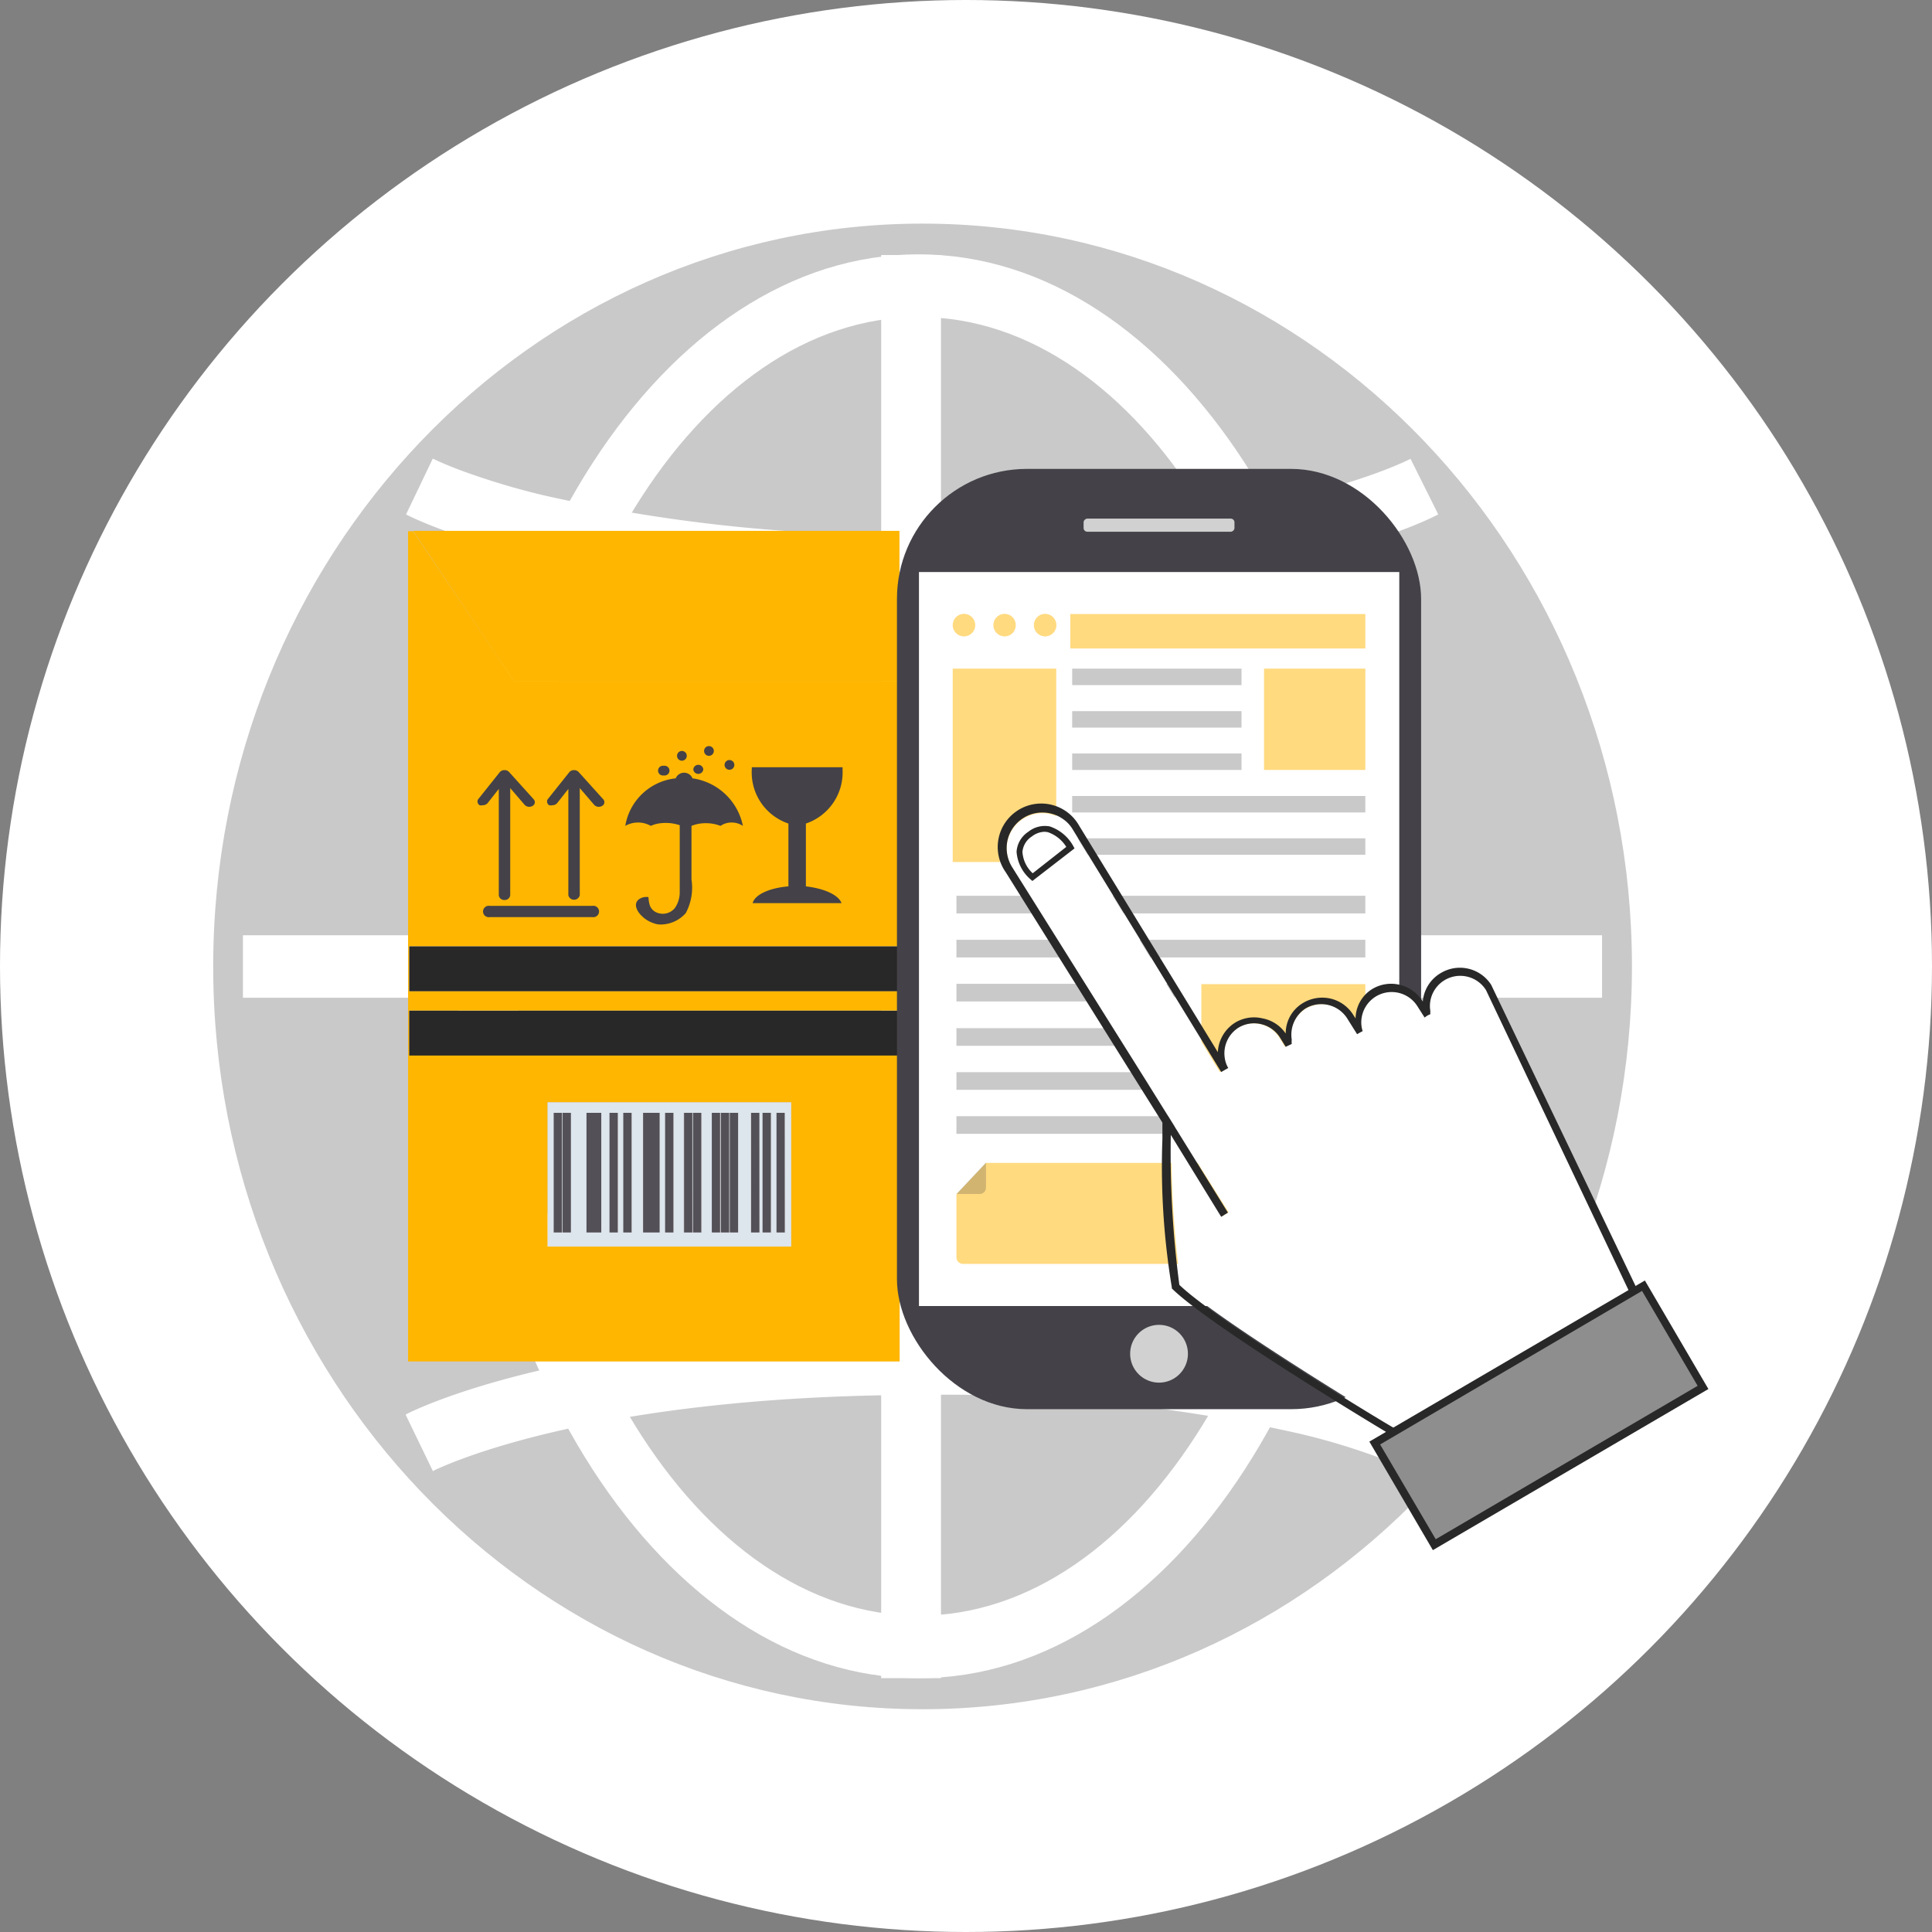 <svg id="Layer_1" data-name="Layer 1" xmlns="http://www.w3.org/2000/svg" viewBox="0 0 115 115"><rect x="0" y="0" width="115" height="115" fill="#808080" stroke="none"/><defs><style>.cls-1{fill:#fff;}.cls-10,.cls-11,.cls-2{opacity:0.25;}.cls-11,.cls-3{fill:#282828;}.cls-4,.cls-9{fill:#ffb600;}.cls-5{fill:#dde5ed;}.cls-6{fill:#545057;}.cls-7{fill:#444248;}.cls-8{fill:#d1d1d1;}.cls-9{opacity:0.5;}.cls-10{fill:#444;}.cls-12{fill:#8e8e8e;}</style></defs><title>generating_shipping</title><circle class="cls-1" cx="57.5" cy="57.5" r="57.5"/><g class="cls-2"><path class="cls-3" d="M96.67,58.91c0,23.38-18.11,42.35-40.45,42.35s-40.44-19-40.44-42.35S33.89,16.55,56.22,16.55,96.67,35.51,96.67,58.91Z" transform="translate(-1.31 -1.38)"/><path class="cls-3" d="M14,58.91c0-24.43,18.91-44.22,42.22-44.22h0c23.32,0,42.23,19.79,42.23,44.22h0c0,24.41-18.91,44.21-42.23,44.21h0C32.91,103.12,14,83.32,14,58.91Zm3.56,0c0,22.36,17.31,40.45,38.66,40.49h0c21.36,0,38.63-18.13,38.67-40.49h0c0-22.37-17.31-40.46-38.67-40.5h0c-21.35,0-38.63,18.13-38.66,40.5Z" transform="translate(-1.31 -1.38)"/></g><polygon class="cls-1" points="14.46 59.39 14.46 55.67 95.36 55.67 95.36 59.39 14.46 59.39 14.46 59.39"/><path class="cls-1" d="M56,16.52c15.16,0,27.44,19,27.44,42.38S71.15,101.27,56,101.27,28.55,82.3,28.55,58.9,40.83,16.52,56,16.52Zm0,3.73C42.82,20.25,32.1,37.58,32.1,58.9S42.82,97.55,56,97.55,79.88,80.21,79.88,58.9,69.16,20.25,56,20.25Z" transform="translate(-1.31 -1.38)"/><path class="cls-1" d="M56.34,36.94C35,36.94,25.73,32.14,25.48,32h0l1.59-3.32.33.15h0c.26.12.66.29,1.21.5h0a42.53,42.53,0,0,0,5.18,1.56h0a96.24,96.24,0,0,0,22.55,2.32h0c18.24,0,26.91-3.58,28.62-4.37h0l.31-.15h0L86.92,32c-.27.14-9.23,4.94-30.57,4.94h0Z" transform="translate(-1.31 -1.38)"/><path class="cls-1" d="M25.47,85.57c.25-.13,9.51-4.93,30.86-4.93h0c21.36,0,30.32,4.8,30.59,5h0l-1.65,3.29s-.07,0-.31-.15h0c-.24-.11-.63-.28-1.17-.49h0a40,40,0,0,0-5.07-1.56h0a94.63,94.63,0,0,0-22.39-2.32h0c-18.24,0-27.15,3.58-28.93,4.38h0a2.15,2.15,0,0,0-.32.16h0l-1.61-3.33Z" transform="translate(-1.31 -1.38)"/><polygon class="cls-1" points="52.45 99.89 52.45 15.18 56.01 15.18 56.01 99.89 52.45 99.89 52.45 99.89"/><g id="_6" data-name="6"><rect class="cls-3" x="24.35" y="60.15" width="29.2" height="2.69"/><rect class="cls-3" x="24.35" y="56.32" width="29.2" height="2.69"/><path class="cls-4" d="M31.9,41.91,25.9,33h-.3V82.42H54.86V64.21H25.66V61.53h29.2V60.39H25.66V57.7h29.2V41.91Zm2,25.08H48.4v8.58H33.91Z" transform="translate(-1.31 -1.38)"/><polygon class="cls-4" points="24.59 31.6 30.58 40.54 53.54 40.54 53.54 31.6 24.59 31.6"/><path class="cls-5" d="M33.91,67v8.58H48.4V67Zm.86,7.75h-.5V67.62h.5Zm.53,0h-.49V67.62h.49Zm1.8,0h-.87V67.62h.87Zm1,0h-.49V67.62h.49Zm.83,0h-.49V67.62h.49Zm1.66,0h-1V67.62h1Zm.83,0h-.49V67.62h.49Zm1.12,0H42V67.62h.49Zm.54,0h-.5V67.62h.5Zm1.12,0h-.49V67.62h.49Zm.53,0h-.49V67.62h.49Zm.54,0h-.49V67.62h.49Zm1.27,0H46V67.62h.49Zm.68,0h-.49V67.62h.49Zm.83,0h-.49V67.62H48Z" transform="translate(-1.31 -1.38)"/><rect class="cls-6" x="32.96" y="66.24" width="0.49" height="7.12"/><rect class="cls-6" x="33.49" y="66.24" width="0.49" height="7.12"/><rect class="cls-6" x="34.91" y="66.24" width="0.88" height="7.12"/><rect class="cls-6" x="36.28" y="66.24" width="0.49" height="7.12"/><rect class="cls-6" x="37.1" y="66.24" width="0.49" height="7.12"/><rect class="cls-6" x="38.28" y="66.24" width="0.98" height="7.12"/><rect class="cls-6" x="39.59" y="66.24" width="0.49" height="7.12"/><rect class="cls-6" x="40.72" y="66.24" width="0.49" height="7.12"/><rect class="cls-6" x="41.25" y="66.24" width="0.49" height="7.12"/><rect class="cls-6" x="42.37" y="66.24" width="0.49" height="7.12"/><rect class="cls-6" x="42.91" y="66.24" width="0.49" height="7.12"/><rect class="cls-6" x="43.44" y="66.24" width="0.49" height="7.12"/><rect class="cls-6" x="44.71" y="66.24" width="0.49" height="7.12"/><rect class="cls-6" x="45.39" y="66.24" width="0.49" height="7.12"/><rect class="cls-6" x="46.22" y="66.24" width="0.49" height="7.12"/><path class="cls-7" d="M48.24,50.4v3.74c-1.1.09-2,.48-2.13,1H51.4c-.17-.48-1-.87-2.12-1V50.4a3.21,3.21,0,0,0,2.18-3.24.41.41,0,0,0,0-.11H46.06v.11A3.21,3.21,0,0,0,48.24,50.4Z" transform="translate(-1.31 -1.38)"/><path class="cls-7" d="M40.05,50.54a1.83,1.83,0,0,1,.6-.16,2.61,2.61,0,0,1,1.12.12c0,1.5,0,3.68,0,4a1.62,1.62,0,0,1-.29.93.93.93,0,0,1-1.12.25A.74.74,0,0,1,40,55.3a1.83,1.83,0,0,1-.09-.52.77.77,0,0,0-.54.11c-.4.27-.14.74.13,1a1.78,1.78,0,0,0,.71.44,1.16,1.16,0,0,0,.45.08,2,2,0,0,0,1.47-.68,3.21,3.21,0,0,0,.34-2V50.54a2.2,2.2,0,0,1,.83-.16,2.37,2.37,0,0,1,.9.16,1.14,1.14,0,0,1,.71-.2,1.19,1.19,0,0,1,.62.2,3.57,3.57,0,0,0-3-2.83.54.54,0,0,0-1,0,3.4,3.4,0,0,0-3,2.83,1.5,1.5,0,0,1,.7-.2A1.55,1.55,0,0,1,40.05,50.54Z" transform="translate(-1.31 -1.38)"/><path class="cls-7" d="M40.77,47.54h.1a.29.29,0,0,0,0-.58h-.1A.29.29,0,0,0,40.77,47.54Z" transform="translate(-1.31 -1.38)"/><path class="cls-7" d="M41.9,46.66a.29.29,0,0,0,0-.58A.29.29,0,0,0,41.9,46.66Z" transform="translate(-1.31 -1.38)"/><path class="cls-7" d="M43.17,47.2v-.05a.3.3,0,0,0-.59,0v.05A.3.3,0,0,0,43.17,47.2Z" transform="translate(-1.31 -1.38)"/><path class="cls-7" d="M43.8,46.08v0a.29.29,0,0,0-.58,0v0A.29.29,0,0,0,43.8,46.08Z" transform="translate(-1.31 -1.38)"/><path class="cls-7" d="M44.73,47.2a.29.29,0,0,0,0-.58A.29.29,0,0,0,44.73,47.2Z" transform="translate(-1.31 -1.38)"/><path class="cls-7" d="M34,49.31a.37.37,0,0,0,.18,0,.38.38,0,0,0,.29-.12l.67-.85v6.33a.35.35,0,0,0,.68,0V48.29l.86,1a.38.38,0,0,0,.47.06.25.25,0,0,0,.07-.39l-1.47-1.63a.37.37,0,0,0-.28-.11.36.36,0,0,0-.27.12l-1.3,1.63A.26.26,0,0,0,34,49.31Z" transform="translate(-1.31 -1.38)"/><path class="cls-7" d="M29.86,49.31a.37.37,0,0,0,.18,0,.38.38,0,0,0,.29-.12l.67-.85v6.33a.32.32,0,0,0,.34.28.32.32,0,0,0,.34-.28V48.29l.86,1a.38.38,0,0,0,.47.06.25.25,0,0,0,.07-.39l-1.47-1.63a.36.36,0,0,0-.28-.11.36.36,0,0,0-.27.12l-1.3,1.63A.26.26,0,0,0,29.86,49.31Z" transform="translate(-1.31 -1.38)"/><path class="cls-7" d="M36.57,55.3H30.46a.34.34,0,1,0,0,.67h6.11a.34.34,0,1,0,0-.67Z" transform="translate(-1.31 -1.38)"/></g><rect class="cls-7" x="54.71" y="29.28" width="31.2" height="55.97" rx="7.74" ry="7.74" transform="translate(139.3 113.16) rotate(180)"/><rect class="cls-1" x="56.01" y="35.42" width="28.59" height="43.69" transform="translate(139.3 113.16) rotate(180)"/><rect class="cls-8" x="69.92" y="28.14" width="0.78" height="8.98" rx="0.22" ry="0.22" transform="translate(101.62 -39.05) rotate(90)"/><circle class="cls-8" cx="68.99" cy="80.58" r="1.72"/><path class="cls-9" d="M82.21,76.61H58.62a.39.39,0,0,1-.38-.4V72.47L60,70.6H82.21a.39.39,0,0,1,.38.39v5.22A.4.4,0,0,1,82.21,76.61Z" transform="translate(-1.31 -1.38)"/><path class="cls-10" d="M59.66,72.45H58.24L60,70.58v1.48A.38.38,0,0,1,59.66,72.45Z" transform="translate(-1.31 -1.38)"/><rect class="cls-9" x="56.71" y="39.8" width="6.16" height="11.51"/><rect class="cls-9" x="71.51" y="58.58" width="9.76" height="8.84"/><rect class="cls-9" x="75.24" y="39.8" width="6.03" height="6.03"/><rect class="cls-9" x="63.71" y="36.55" width="17.56" height="2.05"/><rect class="cls-11" x="63.82" y="39.8" width="10.08" height="0.98"/><rect class="cls-11" x="63.82" y="42.33" width="10.08" height="0.98"/><rect class="cls-11" x="63.82" y="44.85" width="10.08" height="0.98"/><rect class="cls-11" x="63.82" y="47.38" width="17.45" height="0.98"/><rect class="cls-11" x="63.82" y="49.9" width="17.45" height="0.98"/><path class="cls-9" d="M59.36,38.59a.67.67,0,1,1-.67-.67A.67.67,0,0,1,59.36,38.59Z" transform="translate(-1.31 -1.38)"/><path class="cls-9" d="M61.77,38.59a.66.66,0,0,1-.66.67.67.67,0,1,1,0-1.34A.66.66,0,0,1,61.77,38.59Z" transform="translate(-1.31 -1.38)"/><path class="cls-9" d="M64.19,38.59a.67.67,0,1,1-.67-.67A.67.67,0,0,1,64.19,38.59Z" transform="translate(-1.31 -1.38)"/><rect class="cls-11" x="58.24" y="67.83" width="13" height="1.05" transform="translate(128.17 135.32) rotate(180)"/><rect class="cls-11" x="58.24" y="65.2" width="13" height="1.05" transform="translate(128.17 130.07) rotate(180)"/><rect class="cls-11" x="58.24" y="62.57" width="13" height="1.05" transform="translate(128.17 124.82) rotate(180)"/><rect class="cls-11" x="58.24" y="59.95" width="13" height="1.05" transform="translate(128.17 119.56) rotate(180)"/><rect class="cls-11" x="58.24" y="57.32" width="24.34" height="1.05" transform="translate(139.51 114.31) rotate(180)"/><rect class="cls-11" x="58.24" y="54.69" width="24.34" height="1.05" transform="translate(139.51 109.06) rotate(180)"/><path class="cls-1" d="M98.28,78.2l-8.55-18a1.81,1.81,0,0,0-2.49-.57,1.8,1.8,0,0,0-.82,1.83,1,1,0,0,0,0,.18,1.13,1.13,0,0,0-.34.2l-.44-.69a1.8,1.8,0,0,0-1.12-.8,1.81,1.81,0,0,0-2.19,2.06,2.1,2.1,0,0,0,.06.24l0,0h0c-.13.06-.33.18-.33.18L81.54,62a1.83,1.83,0,0,0-2.5-.58,1.87,1.87,0,0,0-.88,1.85,1,1,0,0,0,0,.25l-.36.17-.34-.55a1.81,1.81,0,0,0-1.13-.8,1.79,1.79,0,0,0-1.37.23,1.81,1.81,0,0,0-.82,1.83,1.59,1.59,0,0,0,.2.55l-.42.24L65.15,50.77a1.93,1.93,0,0,0-.57-.6,2.13,2.13,0,0,0-3.3,1.27,2.15,2.15,0,0,0,.28,1.6l7.9,12.62h0L71,68.05h0v0l3.44,5.49-.4.25-3-4.88a60.2,60.2,0,0,0,.55,8.93c2.35,2.26,12.8,8.53,12.89,8.58l-.1.2v.11l14.19-8.16V78.1Z" transform="translate(-1.31 -1.38)"/><path class="cls-3" d="M84.4,86.44c-.09,0-10.54-6.32-12.89-8.58A60.2,60.2,0,0,1,71,68.93l3,4.88.4-.25L71,68.07v0h0l-1.49-2.39h0L61.56,53a2.15,2.15,0,0,1-.28-1.6,2.13,2.13,0,0,1,3.3-1.27,1.93,1.93,0,0,1,.57.6L74,65.19l.42-.24a1.59,1.59,0,0,1-.2-.55A1.81,1.81,0,0,1,75,62.57a1.79,1.79,0,0,1,1.37-.23,1.81,1.81,0,0,1,1.13.8l.34.55.36-.17a1,1,0,0,1,0-.25A1.87,1.87,0,0,1,79,61.42a1.83,1.83,0,0,1,2.5.58l.59.94s.2-.12.33-.18h0l0,0a2.1,2.1,0,0,1-.06-.24,1.81,1.81,0,0,1,3.31-1.26l.44.69a1.13,1.13,0,0,1,.34-.2,1,1,0,0,1,0-.18,1.8,1.8,0,0,1,.82-1.83,1.81,1.81,0,0,1,2.49.57l8.55,18L98.7,78,90.07,60a2.21,2.21,0,0,0-3-.7A2.17,2.17,0,0,0,86,61v0a2.2,2.2,0,0,0-1.37-1,2.17,2.17,0,0,0-1.67.27A2.08,2.08,0,0,0,82,62l-.12-.18a2.18,2.18,0,0,0-1.37-1,2.22,2.22,0,0,0-1.67.28,2.1,2.1,0,0,0-1,1.8A2.14,2.14,0,0,0,76.47,62a2.17,2.17,0,0,0-1.67.27,2.2,2.2,0,0,0-1,1.74L65.54,50.52a2.59,2.59,0,1,0-4.37,2.77L69,65.81h0l1.5,2.39c0,.31,0,.64,0,1A44.06,44.06,0,0,0,71.06,78l0,.07,0,0c2.27,2.25,12.34,8.3,13,8.69l.06,0Z" transform="translate(-1.31 -1.38)"/><polygon class="cls-12" points="83.37 85 81.83 85.9 85.37 91.96 101.37 82.6 97.82 76.54 95.13 78.12 83.37 85"/><path class="cls-3" d="M86.6,93.65l-3.78-6.46,16.4-9.59L103,84.06Zm-3.14-6.29L86.77,93l15.59-9.13-3.31-5.65Z" transform="translate(-1.31 -1.38)"/><path class="cls-3" d="M62.76,53.82l-.1-.09a2.39,2.39,0,0,1-.84-1.65,1.54,1.54,0,0,1,.7-1.19,1.57,1.57,0,0,1,1.27-.32,2.51,2.51,0,0,1,1.41,1.18l.07.13Zm.74-2.93a1.28,1.28,0,0,0-.77.28,1.21,1.21,0,0,0-.56.92,1.89,1.89,0,0,0,.61,1.27l2-1.57a2.1,2.1,0,0,0-1.11-.88Z" transform="translate(-1.31 -1.38)"/></svg>